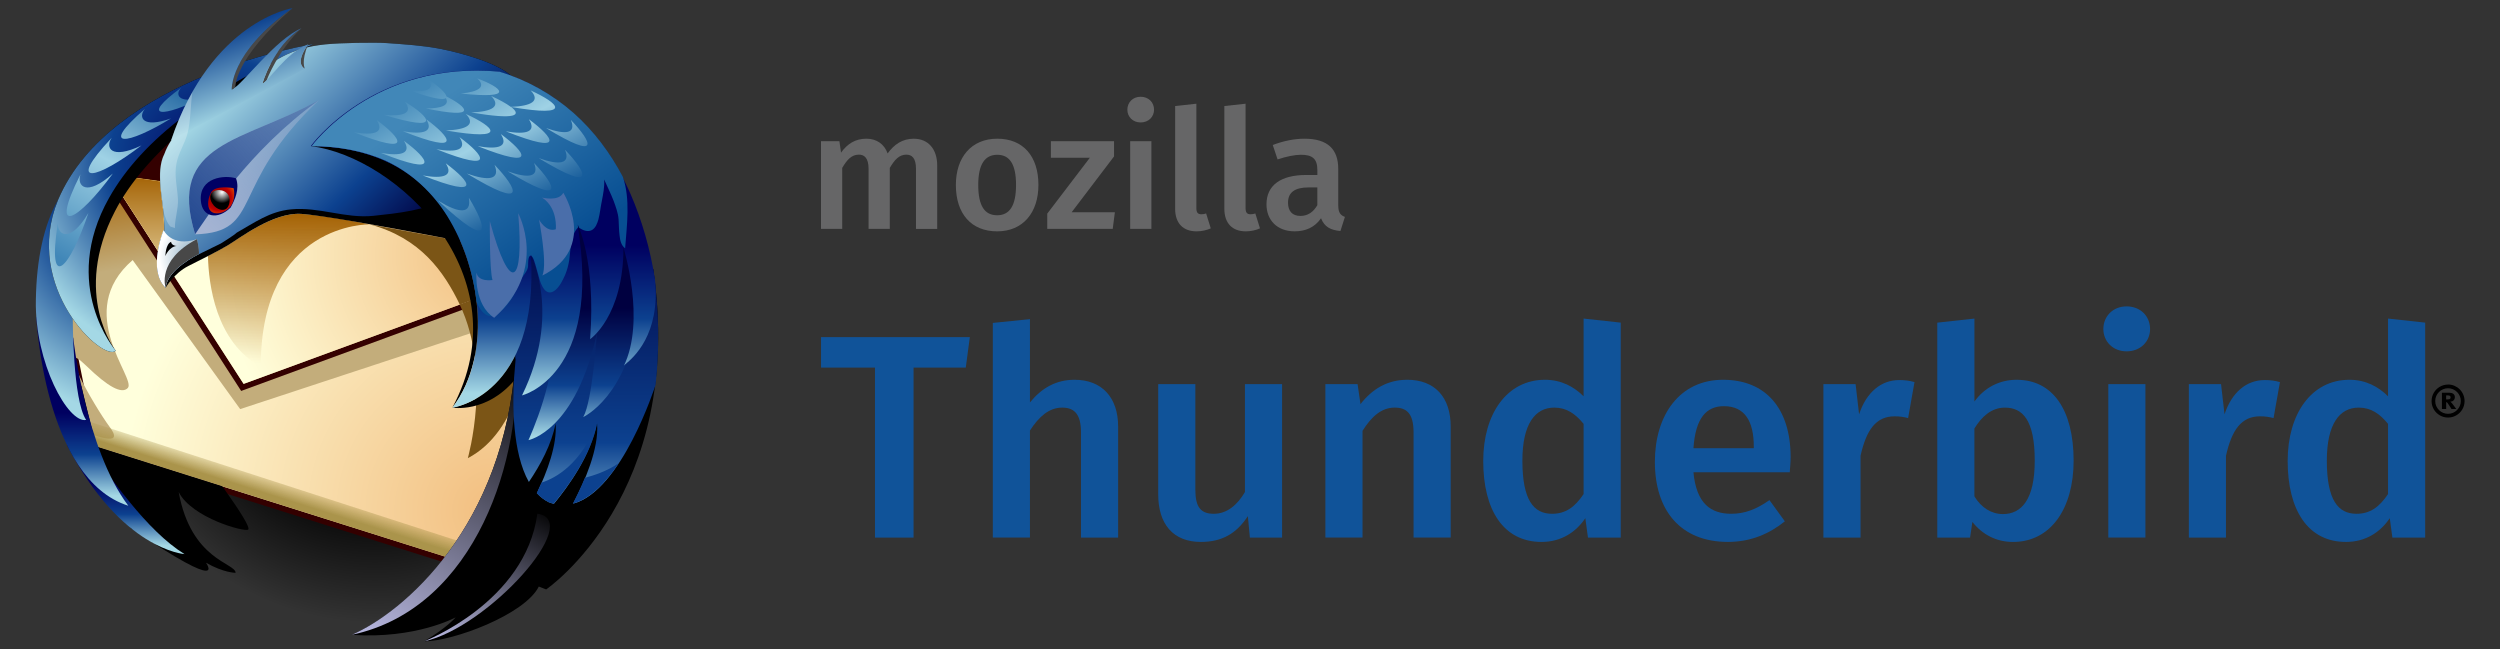 <?xml version="1.0" encoding="UTF-8"?>
<svg width="308" height="80" version="1.1" viewBox="0 0 308 80" xmlns="http://www.w3.org/2000/svg">
 <rect x="0" y="0" width="308" height="80" fill="#333333" stroke="none"/>
 <defs>
  <radialGradient id="SVGID_1_" cx="1364.6" cy="-1930.6" r="90.997" gradientTransform="matrix(.178 0 0 -.173 -218.42 -311.84)" gradientUnits="userSpaceOnUse">
   <stop offset="0"/>
   <stop offset=".5"/>
   <stop stop-opacity="0" offset="1"/>
  </radialGradient>
  <radialGradient id="SVGID_2_" cx="1405.1" cy="-1982.8" r="126.3" gradientTransform="matrix(.178 0 0 -.173 -218.42 -311.84)" gradientUnits="userSpaceOnUse">
   <stop stop-color="#F2BE7F" offset="0"/>
   <stop stop-color="#FFFFDC" offset="1"/>
  </radialGradient>
  <linearGradient id="SVGID_3_" x1="1353.5" x2="1347.8" y1="-1886.2" y2="-1852.8" gradientTransform="matrix(.178 0 0 -.173 -218.42 -311.84)" gradientUnits="userSpaceOnUse">
   <stop stop-color="#C3AD7B" offset="0"/>
   <stop stop-color="#A25F00" offset="1"/>
  </linearGradient>
  <radialGradient id="SVGID_4_" cx="1403.1" cy="-1894.1" r="90.871" gradientTransform="matrix(.178 0 0 -.173 -218.42 -311.84)" gradientUnits="userSpaceOnUse">
   <stop stop-color="#F2BE7F" offset="0"/>
   <stop stop-color="#FFFFDC" offset="1"/>
  </radialGradient>
  <linearGradient id="SVGID_5_" x1="1333.5" x2="1335.8" y1="-1978.5" y2="-1971.4" gradientTransform="matrix(.178 0 0 -.173 -218.42 -311.84)" gradientUnits="userSpaceOnUse">
   <stop stop-color="#AA944B" offset="0"/>
   <stop stop-color="#AA944B" stop-opacity="0" offset="1"/>
  </linearGradient>
  <linearGradient id="SVGID_6_" x1="1288.3" x2="1288.3" y1="-1891.2" y2="-1865.2" gradientTransform="matrix(.178 0 0 -.173 -218.42 -311.84)" gradientUnits="userSpaceOnUse">
   <stop stop-color="#D2B170" offset=".01"/>
   <stop stop-color="#A25F00" offset="1"/>
  </linearGradient>
  <linearGradient id="SVGID_7_" x1="1338.9" x2="1338.9" y1="-1931.4" y2="-1878.4" gradientTransform="matrix(.178 0 0 -.173 -218.42 -311.84)" gradientUnits="userSpaceOnUse">
   <stop stop-color="#A25F00" stop-opacity="0" offset="0"/>
   <stop stop-color="#A25F00" offset="1"/>
  </linearGradient>
  <linearGradient id="SVGID_8_" x1="1282.6" x2="1282.6" y1="-1994.8" y2="-1973" gradientTransform="matrix(.178 0 0 -.173 -218.42 -311.84)" gradientUnits="userSpaceOnUse">
   <stop stop-color="#A4D8E5" offset="0"/>
   <stop stop-color="#0C418F" offset=".5"/>
   <stop stop-color="#000060" offset="1"/>
  </linearGradient>
  <linearGradient id="SVGID_9_" x1="1269.1" x2="1269.1" y1="-1977.5" y2="-1948.7" gradientTransform="matrix(.178 0 0 -.173 -218.42 -311.84)" gradientUnits="userSpaceOnUse">
   <stop stop-color="#A4D8E5" offset="0"/>
   <stop stop-color="#0C418F" offset=".5"/>
   <stop stop-color="#000060" offset="1"/>
  </linearGradient>
  <radialGradient id="SVGID_10_" cx="1295.1" cy="-1874.1" r="77.83" gradientTransform="matrix(.178 0 0 -.173 -218.42 -311.84)" gradientUnits="userSpaceOnUse">
   <stop stop-color="#000060" offset="0"/>
   <stop stop-color="#0C418F" offset=".5"/>
   <stop stop-color="#A4D8E5" offset="1"/>
  </radialGradient>
  <radialGradient id="SVGID_11_" cx="1310.9" cy="-1861.4" r="71.42" gradientTransform="matrix(.178 0 0 -.173 -218.42 -311.84)" gradientUnits="userSpaceOnUse">
   <stop stop-color="#000060" offset="0"/>
   <stop stop-color="#0C418F" offset=".5"/>
   <stop stop-color="#A4D8E5" offset="1"/>
  </radialGradient>
  <linearGradient id="SVGID_12_" x1="1300.1" x2="1262.6" y1="-1832.5" y2="-1897.4" gradientTransform="matrix(.178 0 0 -.173 -218.42 -311.84)" gradientUnits="userSpaceOnUse">
   <stop stop-color="#1B609D" offset=".01"/>
   <stop stop-color="#9FD2E5" offset=".5"/>
   <stop stop-color="#4187B8" offset="1"/>
  </linearGradient>
  <linearGradient id="SVGID_13_" x1="1319.8" x2="1376.8" y1="-1831.5" y2="-1888.5" gradientTransform="matrix(.178 0 0 -.173 -218.42 -311.84)" gradientUnits="userSpaceOnUse">
   <stop stop-color="#A4D8E5" offset="0"/>
   <stop stop-color="#0C418F" offset=".67"/>
   <stop stop-color="#000040" offset="1"/>
  </linearGradient>
  <linearGradient id="SVGID_14_" x1="1324.9" x2="1314.9" y1="-1843.6" y2="-1816" gradientTransform="matrix(.178 0 0 -.173 -218.42 -311.84)" gradientUnits="userSpaceOnUse">
   <stop stop-color="#A4D8E5" offset="0"/>
   <stop stop-color="#0C418F" offset="1"/>
  </linearGradient>
  <linearGradient id="SVGID_15_" x1="1368.6" x2="1423.8" y1="-2029.2" y2="-1933.7" gradientTransform="matrix(.178 0 0 -.173 -218.42 -311.84)" gradientUnits="userSpaceOnUse">
   <stop stop-color="#B4B4DC" offset=".01"/>
   <stop offset="1"/>
  </linearGradient>
  <linearGradient id="SVGID_16_" x1="1392.6" x2="1421.6" y1="-2031.2" y2="-1981" gradientTransform="matrix(.178 0 0 -.173 -218.42 -311.84)" gradientUnits="userSpaceOnUse">
   <stop stop-color="#B4B4DC" offset=".01"/>
   <stop offset="1"/>
  </linearGradient>
  <linearGradient id="SVGID_17_" x1="1439.2" x2="1439.2" y1="-1979" y2="-1879.4" gradientTransform="matrix(.178 0 0 -.173 -218.42 -311.84)" gradientUnits="userSpaceOnUse">
   <stop stop-color="#6498C1" offset="0"/>
   <stop stop-color="#0C418F" offset=".2"/>
   <stop stop-color="#000040" offset="1"/>
  </linearGradient>
  <linearGradient id="SVGID_18_" x1="1438.7" x2="1438.7" y1="-1956.9" y2="-1867.8" gradientTransform="matrix(.178 0 0 -.173 -218.42 -311.84)" gradientUnits="userSpaceOnUse">
   <stop stop-color="#A4D8E5" offset="0"/>
   <stop stop-color="#0C418F" offset=".2"/>
   <stop stop-color="#000040" offset=".5"/>
  </linearGradient>
  <linearGradient id="SVGID_19_" x1="1404.6" x2="1404.6" y1="-1941.9" y2="-1890.6" gradientTransform="matrix(.178 0 0 -.173 -218.42 -311.84)" gradientUnits="userSpaceOnUse">
   <stop stop-color="#A4D8E5" offset="0"/>
   <stop stop-color="#0C418F" offset=".5"/>
   <stop stop-color="#000060" offset="1"/>
  </linearGradient>
  <linearGradient id="SVGID_20_" x1="1385.6" x2="1424.6" y1="-1840.6" y2="-1895.1" gradientTransform="matrix(.178 0 0 -.173 -218.42 -311.84)" gradientUnits="userSpaceOnUse">
   <stop stop-color="#4187B8" offset="0"/>
   <stop stop-color="#074E92" offset="1"/>
  </linearGradient>
  <linearGradient id="SVGID_21_" x1="1415.6" x2="1388.1" y1="-1878.2" y2="-1830.5" gradientTransform="matrix(.178 0 0 -.173 -218.42 -311.84)" gradientUnits="userSpaceOnUse">
   <stop stop-color="#1B609D" offset=".01"/>
   <stop stop-color="#9FD2E5" offset=".5"/>
   <stop stop-color="#4187B8" offset="1"/>
  </linearGradient>
  <linearGradient id="SVGID_22_" x1="1303.7" x2="1347.9" y1="-1882" y2="-1837.8" gradientTransform="matrix(.178 0 0 -.173 -218.42 -311.84)" gradientUnits="userSpaceOnUse">
   <stop stop-color="#A5B4D3" offset="0"/>
   <stop stop-color="#A5B4D3" stop-opacity=".33" offset="1"/>
  </linearGradient>
  <linearGradient id="SVGID_23_" x1="1301.5" x2="1345.8" y1="-1879.9" y2="-1835.6" gradientTransform="matrix(.178 0 0 -.173 -218.42 -311.84)" gradientUnits="userSpaceOnUse">
   <stop stop-color="#264B92" offset="0"/>
   <stop stop-color="#264B92" stop-opacity=".33" offset="1"/>
  </linearGradient>
  <radialGradient id="SVGID_24_" cx="1311.9" cy="-1874.3" r="8.509" gradientTransform="matrix(.178 0 0 -.173 -218.42 -311.84)" gradientUnits="userSpaceOnUse">
   <stop stop-color="#600000" offset="0"/>
   <stop stop-color="#C00000" offset=".5"/>
   <stop stop-color="#F6AA00" offset="1"/>
  </radialGradient>
  <radialGradient id="SVGID_25_" cx="1313" cy="-1872.2" r="3.8" gradientTransform="matrix(.178 0 0 -.173 -218.42 -311.84)" gradientUnits="userSpaceOnUse">
   <stop stop-color="#FFF" offset=".01"/>
   <stop offset="1"/>
  </radialGradient>
  <radialGradient id="SVGID_26_" cx="1304.9" cy="-1894.6" r="12.969" gradientTransform="matrix(.178 0 0 -.173 -218.42 -311.84)" gradientUnits="userSpaceOnUse">
   <stop stop-color="#769EB8" offset="0"/>
   <stop stop-color="#FFF" offset="1"/>
  </radialGradient>
  <radialGradient id="SVGID_27_" cx="1300.6" cy="-1889.6" r="3.778" gradientTransform="matrix(.178 0 0 -.173 -218.42 -311.84)" gradientUnits="userSpaceOnUse">
   <stop stop-color="#FFF" offset=".01"/>
   <stop offset="1"/>
  </radialGradient>
 </defs>
 <g transform="matrix(2.053 0 0 2.053 -4.054 -1.053)" letter-spacing="0px" word-spacing="0px">
  <g fill="#105399" stroke-width=".622px" aria-label="Thunderbird">
   <path d="m60.174 20.745h-8.93v1.828h3.238v10.201h2.315v-10.201h3.133z"/>
   <path d="m66.463 23.303c-1.114 0-1.967 0.487-2.681 1.358v-4.996l-2.228 0.226v12.881h2.228v-6.423c0.54-0.836 1.149-1.375 1.932-1.375 0.679 0 1.131 0.331 1.131 1.48v6.319h2.228v-6.667c0-1.741-0.975-2.803-2.611-2.803z"/>
   <path d="m78.912 23.564h-2.228v6.475c-0.47 0.801-1.097 1.306-1.863 1.306s-1.114-0.366-1.114-1.445v-6.336h-2.228v6.615c0 1.776 0.888 2.855 2.559 2.855 1.271 0 2.141-0.505 2.82-1.549l0.122 1.288h1.932z"/>
   <path d="m86.42 23.303c-1.166 0-2.089 0.54-2.803 1.462l-0.174-1.201h-1.932v9.208h2.228v-6.406c0.54-0.853 1.131-1.393 1.932-1.393 0.696 0 1.131 0.331 1.131 1.48v6.319h2.228v-6.667c0-1.758-0.957-2.803-2.611-2.803z"/>
   <path d="m97.006 19.63v4.665c-0.574-0.574-1.34-0.992-2.315-0.992-2.28 0-3.708 2.037-3.708 4.874 0 2.924 1.201 4.857 3.499 4.857 1.184 0 2.071-0.592 2.628-1.427l0.157 1.166h1.967v-12.899zm-1.897 11.715c-1.097 0-1.776-0.818-1.776-3.186 0-2.211 0.766-3.186 1.915-3.186 0.749 0 1.271 0.383 1.758 0.975v4.213c-0.522 0.783-1.079 1.184-1.897 1.184z"/>
   <path d="m109.43 27.951c0-2.907-1.48-4.648-4.056-4.648-2.611 0-4.091 2.124-4.091 4.926 0 2.907 1.532 4.804 4.387 4.804 1.393 0 2.507-0.505 3.412-1.236l-0.923-1.271c-0.801 0.557-1.48 0.818-2.298 0.818-1.218 0-2.089-0.609-2.263-2.489h5.779c0.017-0.244 0.052-0.609 0.052-0.905zm-2.211-0.54h-3.621c0.122-1.828 0.783-2.524 1.828-2.524 1.253 0 1.793 0.905 1.793 2.42z"/>
   <path d="m115.94 23.321c-1.079 0-1.967 0.731-2.402 2.054l-0.209-1.81h-1.932v9.208h2.228v-4.909c0.348-1.549 0.923-2.367 2.037-2.367 0.331 0 0.54 0.035 0.818 0.104l0.383-2.159c-0.296-0.087-0.592-0.122-0.923-0.122z"/>
   <path d="m123 23.303c-1.062 0-1.95 0.487-2.541 1.306v-4.978l-2.228 0.244v12.899h1.967l0.139-0.94c0.592 0.749 1.427 1.201 2.437 1.201 2.263 0 3.638-2.002 3.638-4.874 0-3.081-1.271-4.857-3.412-4.857zm-0.836 8.059c-0.696 0-1.306-0.4-1.706-1.062v-4.073c0.435-0.714 1.027-1.253 1.828-1.253 1.062 0 1.793 0.731 1.793 3.186 0 2.315-0.783 3.203-1.915 3.203z"/>
   <path d="m129.59 18.899c-0.818 0-1.393 0.592-1.393 1.358 0 0.749 0.574 1.34 1.393 1.34 0.836 0 1.41-0.592 1.41-1.34 0-0.766-0.574-1.358-1.41-1.358zm1.131 4.665h-2.228v9.208h2.228z"/>
   <path d="m137.87 23.321c-1.079 0-1.967 0.731-2.402 2.054l-0.209-1.81h-1.932v9.208h2.228v-4.909c0.348-1.549 0.923-2.367 2.037-2.367 0.331 0 0.54 0.035 0.818 0.104l0.383-2.159c-0.296-0.087-0.592-0.122-0.923-0.122z"/>
   <path d="m145.28 19.63v4.665c-0.574-0.574-1.34-0.992-2.315-0.992-2.28 0-3.708 2.037-3.708 4.874 0 2.924 1.201 4.857 3.499 4.857 1.184 0 2.071-0.592 2.628-1.427l0.157 1.166h1.967v-12.899zm-1.897 11.715c-1.097 0-1.776-0.818-1.776-3.186 0-2.211 0.766-3.186 1.915-3.186 0.749 0 1.271 0.383 1.758 0.975v4.213c-0.522 0.783-1.079 1.184-1.897 1.184z"/>
  </g>
  <g stroke-width=".349px" aria-label="®">
   <path d="m148.88 23.587q0.206 0 0.386 0.078 0.181 0.078 0.316 0.213 0.135 0.135 0.213 0.316 0.078 0.18 0.078 0.386 0 0.136-0.035 0.263-0.035 0.127-0.101 0.237-0.064 0.109-0.155 0.199-0.09 0.091-0.2 0.155-0.109 0.065-0.237 0.101-0.127 0.035-0.263 0.035-0.136 0-0.263-0.035-0.127-0.035-0.237-0.101-0.109-0.064-0.2-0.155-0.09-0.09-0.155-0.199-0.064-0.11-0.1-0.237-0.035-0.127-0.035-0.263 0-0.138 0.035-0.264t0.1-0.236q0.065-0.11 0.155-0.2 0.091-0.091 0.2-0.155 0.11-0.065 0.237-0.101 0.127-0.035 0.263-0.035zm1e-3 0.224q-0.159 0-0.3 0.061-0.139 0.06-0.244 0.165-0.104 0.104-0.165 0.244-0.06 0.139-0.06 0.298 0 0.158 0.06 0.298 0.061 0.139 0.165 0.244 0.105 0.104 0.244 0.164 0.14 0.061 0.3 0.061 0.158 0 0.297-0.061 0.14-0.06 0.244-0.164 0.105-0.105 0.165-0.244 0.061-0.14 0.061-0.298 0-0.159-0.061-0.298-0.06-0.14-0.165-0.244-0.104-0.105-0.244-0.165-0.139-0.061-0.297-0.061zm0.07 0.268q0.071 0 0.132 0.016 0.063 0.015 0.109 0.048 0.046 0.033 0.072 0.083 0.026 0.05 0.026 0.12 0 0.063-0.022 0.112-0.02 0.048-0.057 0.083-0.037 0.034-0.087 0.055-0.049 0.02-0.106 0.026 0.022 0.015 0.044 0.033t0.049 0.049q0.014 0.016 0.029 0.037 0.016 0.02 0.045 0.059t0.074 0.099 0.117 0.158h-0.285q-0.093-0.135-0.144-0.217-0.05-0.082-0.082-0.125-0.03-0.044-0.049-0.057-0.019-0.015-0.046-0.016h-1e-3v0.416h-0.256v-0.977zm-0.091 0.401q0.089 0 0.131-0.025 0.044-0.025 0.044-0.095t-0.044-0.094q-0.044-0.025-0.131-0.025h-0.093v0.238z" stroke-width=".349px"/>
  </g>
  <g fill="#666667" stroke-width=".622px" aria-label="mozilla">
   <path d="m56.823 8.836c-0.696 0-1.184 0.338-1.582 0.885-0.199-0.557-0.657-0.885-1.273-0.885-0.666 0-1.144 0.308-1.522 0.836l-0.099-0.686h-1.104v5.262h1.273v-3.66c0.288-0.487 0.557-0.796 1.005-0.796 0.308 0 0.577 0.189 0.577 0.846v3.611h1.273v-3.66c0.288-0.487 0.557-0.796 0.995-0.796 0.318 0 0.577 0.189 0.577 0.846v3.611h1.273v-3.81c0-0.995-0.557-1.601-1.393-1.601z"/>
   <path d="m61.823 8.836c-1.562 0-2.487 1.124-2.487 2.775 0 1.731 0.925 2.785 2.477 2.785 1.552 0 2.477-1.124 2.477-2.785 0-1.721-0.915-2.775-2.467-2.775zm0 0.965c0.736 0 1.124 0.557 1.124 1.81 0 1.253-0.388 1.82-1.134 1.82-0.746 0-1.134-0.557-1.134-1.82 0-1.243 0.398-1.81 1.144-1.81z"/>
   <path d="m68.828 8.985h-3.79v0.995h2.338l-2.556 3.352v0.915h3.929l0.129-0.995h-2.596l2.546-3.352z"/>
   <path d="m70.423 6.319c-0.468 0-0.796 0.338-0.796 0.776 0 0.428 0.328 0.766 0.796 0.766 0.477 0 0.806-0.338 0.806-0.766 0-0.438-0.328-0.776-0.806-0.776zm0.647 2.666h-1.273v5.262h1.273z"/>
   <path d="m73.778 14.396c0.328 0 0.637-0.08 0.855-0.179l-0.279-0.895c-0.08 0.03-0.179 0.05-0.288 0.05-0.219 0-0.298-0.119-0.298-0.368v-6.267l-1.273 0.139v6.167c0 0.865 0.477 1.353 1.283 1.353z"/>
   <path d="m76.731 14.396c0.328 0 0.637-0.08 0.855-0.179l-0.279-0.895c-0.08 0.03-0.179 0.05-0.288 0.05-0.219 0-0.298-0.119-0.298-0.368v-6.267l-1.273 0.139v6.167c0 0.865 0.477 1.353 1.283 1.353z"/>
   <path d="m82.282 12.854v-2.208c0-1.164-0.617-1.81-2.029-1.81-0.587 0-1.253 0.129-1.9 0.378l0.288 0.865c0.537-0.179 1.044-0.279 1.403-0.279 0.676 0 0.985 0.229 0.985 0.915v0.298h-0.666c-1.532 0-2.387 0.617-2.387 1.761 0 0.955 0.647 1.621 1.691 1.621 0.637 0 1.204-0.229 1.582-0.786 0.199 0.517 0.577 0.716 1.164 0.766l0.269-0.846c-0.259-0.099-0.398-0.249-0.398-0.676zm-2.268 0.617c-0.487 0-0.746-0.288-0.746-0.796 0-0.617 0.408-0.915 1.233-0.915h0.527v1.064c-0.239 0.418-0.577 0.647-1.015 0.647z"/>
  </g>
 </g>
 <g transform="matrix(2.053 0 0 2.053 -4.054 -1.053)" stroke-width=".855">
  <path d="m40.031 22.38c0 8.701-7.234 15.754-16.152 15.754-8.918 0-16.161-7.053-16.161-15.754 0-8.7 7.234-15.754 16.158-15.754 8.923 8.769e-4 16.155 7.053 16.155 15.754z" fill="url(#SVGID_1_)"/>
  <path d="m9.566 9.963-4.538 5.664 2.407 11.945 22.157 6.996 5.3-8.779-1.554-13.153-17.011-7.654-6.637 4.826z" fill="#340000"/>
  <path d="m33.537 17.334-16.943 6.216-7.787-12.075-3.398 4.241 2.335 11.59 21.688 6.846 5.096-8.44z" fill="url(#SVGID_2_)"/>
  <path d="m16.387 25.063-6.451-8.944c-3.609 3.115 0.236 7.097-0.291 7.676-0.356 0.384-1.186-0.058-2.49-1.328-1.955-1.904 0.355 2.25 1.42 3.693 0.71 0.963-0.138 0.904-2.544-0.173l-0.712-11.31 3.152-3.723 31.352 4.241-9.233 5.193z" fill="url(#SVGID_3_)"/>
  <path d="m39.01 15.326-22.417 8.223-8.123-12.594-0.3 0.183 8.277 12.835 22.686-8.323z" fill="#340000"/>
  <path d="m33.537 17.334-0.336-2.838-24.055-3.444-0.127 0.158-0.212 0.265 7.787 12.075z" fill="url(#SVGID_4_)"/>
  <path d="m7.743 27.306 21.688 6.846 0.599-0.996-22.58-7.306z" fill="url(#SVGID_5_)"/>
  <path d="m33.54 14.332-0.339 0.163 0.336 2.838-3.974 1.458c1.96 4.094 0.481 9.216 0.487 9.216 3.038-1.584 3.834-6.129 3.982-9.584z" fill="#7b5516"/>
  <path d="m24.149 13.976c3.065 0.813 4.474 2.853 5.419 4.816l3.97-1.458-0.336-2.838-3.171-0.454-0.209 0.982z" fill="#7b5516"/>
  <path d="m11.578 11.399-2.432-0.348-0.127 0.158-0.212 0.265 2.626 4.072 0.015-0.002c0.115-0.686 0.339-1.228 0.344-1.228 0.005 0 0.013 0.033 0.044 0.087l-0.034-0.755c-0.014-0.613-0.184-1.445-0.218-2.249h-0.005z" fill="url(#SVGID_6_)"/>
  <path d="m24.149 13.976s-2.406-0.511-4.087-0.626c-1.681-0.117-3.778 1.503-4.439 1.89-0.352 0.206-0.747 0.415-1.168 0.633 0.034 1.629 0.438 5.162 3.168 6.638-7e-3 -8.656 6.527-8.535 6.533-8.535z" fill="url(#SVGID_7_)"/>
  <path d="m15.261 29.679-7.518-2.373-0.891-3.642-1.577-0.504s1.642 5.02 4.57 9.054c5.935 4.033 4.485 2.068 4.491 2.068 1.062 0.606 1.772 0.606 1.777 0.606-0.004-0.606-2.667-0.735-3.416-4.847 0.795 1.558 3.991 2.423 4.174 2.25 0.117-0.116-0.39-0.967-1.52-2.552z"/>
  <path d="m13.043 33.764s-3.791-0.252-7.018-6.489c-1.905-6.453 2.514 3.712 7.022 6.489z" fill="url(#SVGID_8_)"/>
  <path d="m4.151 19.531s0.458 9.73 5.524 11.332c-2.579-3.418-3.31-10.083-3.304-10.083z" fill="url(#SVGID_9_)"/>
  <path d="m7.139 25.713c-1.065 0.216-3.084-3.419-3.013-7.184 0.042-2.51 0.485-4.515 1.327-6.016l0.888 7.141s0 4.89 0.804 6.059h-0.006z" fill="url(#SVGID_10_)"/>
  <path d="m20.767 3.164s-12.163 1.905-15.309 9.348c-2.157 5.26 2.725 9.761 3.463 9.047-0.004 0-2.651-3.36-0.042-8.38 1.734-3.348 5.698-6.685 11.889-10.014z"/>
  <path d="m20.767 3.164s-12.163 1.905-15.309 9.348c-2.157 5.26 2.725 9.761 3.463 9.047-0.004 0-3.377-3.896-0.397-9.176 1.981-3.52 6.062-6.593 12.244-9.219z" fill="url(#SVGID_11_)"/>
  <path d="m5.439 13.927c-0.651 4.241 0.749 2.655 1.84-0.635-1.085 1.831-1.84 1.342-1.834 0.635zm1.356-2.937c-1.937 3.853-0.11 2.753 1.951-0.063-1.604 1.428-2.171 0.738-1.946 0.064h-0.005zm3.871-3.938c-2.82 2.442-1.004 2.148 1.571 0.566-1.75 0.626-1.969-0.1-1.567-0.566zm-1.998 1.739c-2.821 3.007-0.854 2.48 1.797 0.448-1.854 0.887-2.182 0.109-1.792-0.448zm5.478-2.432c-1.534 0.419-1.67-0.218-1.293-0.588-2.587 1.898-1.013 1.768 1.298 0.588z" fill="url(#SVGID_12_)"/>
  <path d="m32.684 5.09c-0.923-0.842-3.066-1.404-4.28-1.645-1.046-0.204-2.16-0.27-3.213-0.346-0.729-0.051-2.802-0.013-3.683 0.076-2.223 0.225-3.113 1.025-4.9 2.257-1.639 1.124-4.05 2.348-4.763 4.313-0.565 1.091-0.056 2.832-0.03 3.904l0.03 0.755c-0.034-0.053-0.049-0.087-0.044-0.087 0.005 0-0.987 2.388 0.115 3.462 0.01-0.097 0.034-0.193 0.073-0.285l-0.071 0.285s0.481-0.859 1.366-1.307c0.884-0.448 1.696-0.844 2.356-1.233 0.661-0.388 2.73-2.004 4.418-1.89 1.124 0.077 4.379 0.635 9.766 1.673l0.562-2.654-1.019-0.75c0.108-0.279 0.191-0.575 0.35-0.827 0.386-0.649 0.435-1.215 0.428-1.956 0.899-0.207 1.905-0.567 2.494-1.311 0.501-0.651 0.741-1.8 0.053-2.434z"/>
  <path d="m32.684 5.09c-0.923-0.842-3.066-1.404-4.28-1.645-1.046-0.204-2.16-0.27-3.213-0.346-0.729-0.051-2.802-0.013-3.683 0.076-2.223 0.225-3.113 1.025-4.9 2.257-1.639 1.124-4.05 2.348-4.763 4.313-0.565 1.091-0.056 2.832-0.03 3.904l0.03 0.755c-0.034-0.053-0.049-0.087-0.044-0.087 0.005 0-0.987 2.388 0.115 3.462 0.119-1.125 1.953-1.991 1.959-1.991l1.352-0.663c0.206-0.137 0.772-0.473 0.953-0.649 1.078-0.608 1.981-1.276 3.256-1.399 1.682-0.165 3.272 0.564 4.95 0.388 1.375-0.145 3.255-0.336 4.45-1.078 0.561-0.352 0.577-1.065 0.901-1.595 0.387-0.648 0.436-1.215 0.428-1.956 0.899-0.208 1.906-0.567 2.493-1.312 0.481-0.651 0.721-1.8 0.032-2.434h-0.005z" fill="url(#SVGID_13_)"/>
  <path d="m20.057 2.212c-0.194 0.079-0.391 0.191-0.585 0.323 0.197-0.133 0.394-0.246 0.59-0.323zm0 0c-1.71 1.081-2.339 3.319-2.333 3.319 0.174-0.073 0.431-0.391 0.778-0.781-0.208 0.234-0.385 0.443-0.526 0.587 0.009-0.041 0.705-1.844 2.086-3.125zm-0.533-1.212c-3.817 2.72-3.642 4.903-3.636 4.903 0.055-0.028 0.126-0.078 0.213-0.145-7e-3 -0.002-0.108-1.681 3.428-4.758zm0.946 2.164c-0.881 1.212-0.206 1.472-0.2 1.472 0.005 8.574e-4 -0.25-0.403 0.2-1.472zm-0.939 0.565c0.282-0.223 0.595-0.424 0.945-0.564-0.364 0.147-0.675 0.346-0.94 0.564-0.005 0-0.005 0 0 0z" fill="#484848"/>
  <path d="m12.237 8.948c2.419-7.2 7.287-7.948 7.292-7.948-3.821 2.72-3.646 4.903-3.64 4.903 0.625-0.308 2.628-3.055 4.172-3.691-1.712 1.081-2.341 3.319-2.336 3.319 0.424-0.173 1.315-1.782 2.754-2.367-0.882 1.212-0.21 1.472-0.204 1.472z" fill="url(#SVGID_14_)"/>
  <path d="m41.171 16.662-7.754-3.154-0.666 7.314c0.085 0.474 0.142 0.984 0.179 1.524-0.009-0.09-0.015-0.176-0.016-0.264-0.644 10.053-6.761 15.202-9.831 16.529 3.858 0.26 6.228-1.049 6.233-1.049 0.006 0-0.517 0.616-1.893 1.438 1.731 0 6.037-1.601 6.886-3.288l0.44 0.173c-0.002 0 8.387-5.714 6.425-19.222z"/>
  <path d="m32.907 22.081c-0.641 10.053-6.757 15.202-9.828 16.529 7.571-1.606 10.257-10.847 9.833-16.529z" fill="url(#SVGID_15_)"/>
  <path d="m27.425 38.999s6.081-2.337 6.797-7.659c2.836 0.389-2.979 6.839-6.792 7.659z" fill="url(#SVGID_16_)"/>
  <path d="m28.493 12.989c-1.978-2.818-5.025-3.708-7.867-3.708 5.158 0.636 12.748 7.777 8.492 15.697 2.516-3.294 1.658-8.732-0.62-11.989z"/>
  <path d="m32.931 21.752c-1.38 2.902-3.819 3.225-3.814 3.225 0.005 0 2.038 0.346 3.725-1.645 0.241-0.288 0.25-0.842 0.094-1.581z"/>
  <path d="m41.171 16.662-7.754-3.154-0.666 7.314c0.071 0.398 0.122 0.821 0.16 1.266-0.003-0.004-0.003-0.008 0.004-0.008 0.004 0.088 0.009 0.175 0.019 0.264-0.009-0.087-0.016-0.171-0.018-0.256-0.026 0.365-0.058 0.723-0.09 1.077-0.1 1.575-0.113 4.498 0.886 6.27 0.68-1.003 1.363-2.254 1.602-3.507 0.106 1.273-0.512 2.909-1.117 4.178 0.2 0.222 0.436 0.404 0.704 0.54 0.101 0.041 0.204 0.073 0.313 0.099 0.85-1.026 2.232-2.92 2.591-4.817 0.124 1.495-0.749 3.496-1.433 4.807 2.915-0.778 4.902-7.013 4.943-7.124-0.004-0.002-0.004-0.002 0.002-0.004 0.228-2.037 0.234-4.347-0.14-6.948h-0.004z" fill="url(#SVGID_17_)"/>
  <path d="m37.075 29.184c-0.232 0.566-0.491 1.101-0.722 1.554 1.051-0.282 1.983-1.276 2.75-2.434-0.69 0.485-1.533 0.753-2.023 0.88z" fill="#0c418f"/>
  <path d="m34.468 29.475c-0.094 0.219-0.191 0.432-0.284 0.632 0.203 0.222 0.435 0.404 0.705 0.54 0.101 0.041 0.204 0.073 0.313 0.099 0.849-1.026 2.231-2.92 2.589-4.817-0.972 2.432-2.442 3.263-3.318 3.545z" fill="#0c418f"/>
  <path d="m35.104 20.086c0.488 2.77-1.421 6.839-1.416 6.839 0.005 0 2.852-0.545 4.111-6.46 0 0-0.268 4.107-0.824 5.076-0.004 0 2.748-1.255 3.331-6.362 0.582-5.107-3.2-8.223-4.398-7.617-0.799 0.404-1.067 3.245-0.804 8.525z" fill="url(#SVGID_18_)"/>
  <path d="m41.272 17.254c0-0.002 0-0.002 0.005-0.004-0.287-1.813-0.786-3.535-1.458-5.084-1.727-3.95-4.597-6.363-7.917-7.357-7.55-0.692-11.278 4.471-11.273 4.471 2.845 0 5.891 0.89 7.875 3.708 2.28 3.256 3.137 8.694 0.621 11.989-0.004 0 5.235-0.692 4.707-9.176-0.004 0 1.861 3.549-0.531 8.44-0.004 0 4.835-1.169 3.332-10.256-0.004 0 1.106 2.077 0.756 6.881-0.004 0 1.994-1.354 2-5.496-0.004 0 1.373 4.371 0.002 7.141-0.004 0 0.02-0.077 0.126-0.153 0.428-0.354 2.108-1.752 1.762-5.104z" fill="url(#SVGID_19_)"/>
  <path d="m28.826 13.5c0.96 1.553 1.542 3.339 1.749 5.138 0.139 0.367 0.499 0.956 0.996 0.821 0.408-0.114 0.779-0.573 1.021-0.903 0.306-0.431 0.426-0.956 0.719-1.393 0.137-0.216 0.329-0.407 0.355-0.674 0.006-0.094-0.028-0.648 0.168-0.631-0.005-0.019-0.005-0.036-0.002-0.055-0.004 0 0.009 0.026 0.035 0.071 0.135 0.114 0.187 0.381 0.243 0.54 0.076 0.251 0.145 0.506 0.215 0.76 0.108 0.436 0.416 1.222 0.99 0.736 0.261-0.227 0.423-0.572 0.565-0.881 0.128-0.301 0.207-0.602 0.259-0.928 0.085-0.616 0.058-1.457 0.529-1.944-0.013-0.057-0.021-0.115-0.025-0.171-0.004 0 0.032 0.068 0.094 0.203 0.21 0.137 0.502 0.267 0.754 0.132 0.229-0.126 0.33-0.412 0.397-0.648 0.093-0.361 0.126-0.738 0.204-1.104 0.081-0.421 0.168-0.852 0.139-1.282 0.188 0.424 0.394 0.836 0.564 1.272 0.132 0.361 0.27 0.727 0.3 1.115 0.023 0.329 0.016 0.659 0.062 0.989 0.029 0.262 0.091 0.583 0.332 0.75 0.103-1.404 0.325-2.924-0.137-4.29-0.754-1.426-1.733-2.746-2.949-3.825-1.286-1.134-2.811-1.991-4.46-2.486-7.549-0.692-11.278 4.473-11.273 4.473 1.534 0 3.088 0.26 4.493 0.897 1.514 0.713 2.768 1.88 3.665 3.321h-0.004z" fill="url(#SVGID_20_)"/>
  <path d="m26.271 6.615c0.509 0.673-0.066 0.9-1.251 0.791 3.558 1.082 2.742 0.127 1.256-0.791zm3.359-0.49c3.349 0.356 2.456-0.353 0.979-0.914 0.566 0.511 0.097 0.809-0.973 0.914zm2.403 2.438c0.472 0.75-0.152 0.938-1.387 0.722 3.634 1.442 2.865 0.369 1.392-0.722zm1.682-0.89c0.474 0.751-0.149 0.938-1.385 0.722 3.634 1.442 2.866 0.369 1.39-0.722zm-7.562 0.715c3.64 1.442 2.87 0.369 1.397-0.722 0.467 0.75-0.157 0.936-1.39 0.722zm3.398 0.358c0.472 0.75-0.151 0.936-1.387 0.722 3.634 1.442 2.866 0.369 1.392-0.722zm3.078-1.819c-0.268-0.203-0.698-0.436-1.183-0.658 0.623 0.637 0.053 0.947-1.202 0.99 2.724 0.467 3.04 0.162 2.406-0.324 3.815 0.649 2.833-0.239 1.166-0.997 0.607 0.63 0.051 0.94-1.181 0.988h-0.005zm-3.91 1.413c3.87 0.663 2.885-0.229 1.209-0.99 0.619 0.635 0.049 0.947-1.204 0.99zm0.009-1.944c0.245 0.431-0.254 0.625-1.199 0.625 3.156 0.654 2.536-0.049 1.235-0.727-0.037-0.216-0.501-0.623-1.085-1.03 0.423 0.63-0.106 0.807-1.17 0.654 1.438 0.523 2.075 0.616 2.224 0.478zm5.577 3.608c3.502 2.128 2.904 0.882 1.577-0.504 0.347 0.859-0.333 0.943-1.572 0.504zm-1.861 0.793c3.502 2.128 2.903 0.882 1.577-0.504 0.346 0.859-0.334 0.943-1.571 0.504zm-7.857-3.073c0.474 0.75-0.15 0.938-1.385 0.722 3.634 1.442 2.865 0.369 1.39-0.722zm11.647-0.007c0.336 0.817-0.31 0.898-1.489 0.48 3.329 2.026 2.757 0.84 1.496-0.48zm-6.237 3.213c3.676 2.235 3.047 0.928 1.655-0.528 0.364 0.9-0.35 0.99-1.649 0.528zm-3.782-1.965c0.473 0.75-0.152 0.936-1.387 0.722 3.634 1.442 2.866 0.369 1.392-0.722zm2.514 1.355c0.474 0.751-0.149 0.938-1.385 0.722 3.634 1.442 2.866 0.369 1.39-0.722zm-0.438 2.254c3.281 3.071 2.924 1.597 1.819-0.195 0.173 1.006-0.579 0.946-1.813 0.195z" fill="url(#SVGID_21_)"/>
  <path d="m31.627 19.581c-1.214-0.779-1.064-2.711-1.059-2.711 0.099 0.59 0.956 0.447 0.962 0.447-0.182-0.549-0.165-3.535-0.161-3.535 1.209 4.444 2.071 3.894 1.703-0.475-0.01 0 1.839 3.332-1.44 6.276h-0.005z" fill="#4a6eaa"/>
  <path d="m34.527 17.043c0.31-0.736-0.208-3.349-0.203-3.349 0.005 0 0.412 0.779 1.003 0.578 0 0 0.147-1.271-0.824-1.904-0.004 0 1.003 0.26 1.276-0.289-0.009 0 2.091 3.289-1.246 4.963z" fill="#4a6eaa"/>
  <path d="m13.679 14.576c4.128-0.13 1.939-2.872 7.449-8.066-4.489 2.54-9.164 2.482-7.443 8.066z" fill="url(#SVGID_22_)"/>
  <path d="m13.679 14.576c0.726-1.025 3.182-5.007 7.449-8.066-4.489 2.54-9.164 2.482-7.443 8.066z" fill="url(#SVGID_23_)"/>
  <path d="m15.806 12.975c-0.776 0.756-1.705 0.58-1.778-0.417-0.113-1.409 1.437-1.559 2.111-1.343 0.228 0.638-0.061 1.262-0.328 1.76" fill="#000064"/>
  <path d="m15.88 12.786c-0.25 0.455-0.835 0.638-1.158 0.468-0.33-0.171-0.328-0.745-0.073-1.2 0.247-0.456 1.337-0.251 1.342-0.251 0.005-8.77e-4 0.139 0.529-0.112 0.983z" fill="url(#SVGID_24_)"/>
  <path d="m14.778 12.814c0.228 0.277 0.576 0.376 0.781 0.22 0.197-0.158 0.287-0.62 0.064-0.897-0.231-0.279-0.69-0.264-0.886-0.109-0.21 0.156-0.188 0.509 0.046 0.786z" fill="url(#SVGID_25_)"/>
  <path d="m13.917 15.73s0-0.433-0.128-0.865c-1.528 0.506-2.001-0.547-1.996-0.547 0.005 0-0.989 2.388 0.113 3.462 0.119-1.125 1.953-1.991 1.959-1.991" fill="url(#SVGID_26_)"/>
  <path d="m13.856 15.788 0.061-0.058s0-0.433-0.128-0.865c-2.431 1.269-1.883 2.915-1.878 2.915 0.112-1.125 1.946-1.991 1.951-1.991h-0.005z" fill="#484848"/>
  <path d="m11.899 15.868s0.013-0.715 0.346-0.845c-0.004 0.141 0.167 0.249 0.339 0.249-0.465 0.045-0.686 0.596-0.68 0.596z" fill="url(#SVGID_27_)"/>
  <path d="m12.237 8.948 0.004-0.002c-0.165 0.252-0.306 0.516-0.404 0.798-0.485 0.935-0.181 2.347-0.064 3.405 0.101 0.372 0.22 0.755 0.435 0.964l0.262 0.087c-0.005-0.59 0.21-1.137 0.183-1.732-0.041-0.72-0.235-1.442-0.086-2.164 0.123-0.635 0.51-1.185 0.668-1.816 0.191-0.784 0.167-1.629 0.281-2.428-0.478 0.824-0.909 1.777-1.275 2.888" fill="#fff" fill-opacity=".25"/>
 </g>
</svg>
